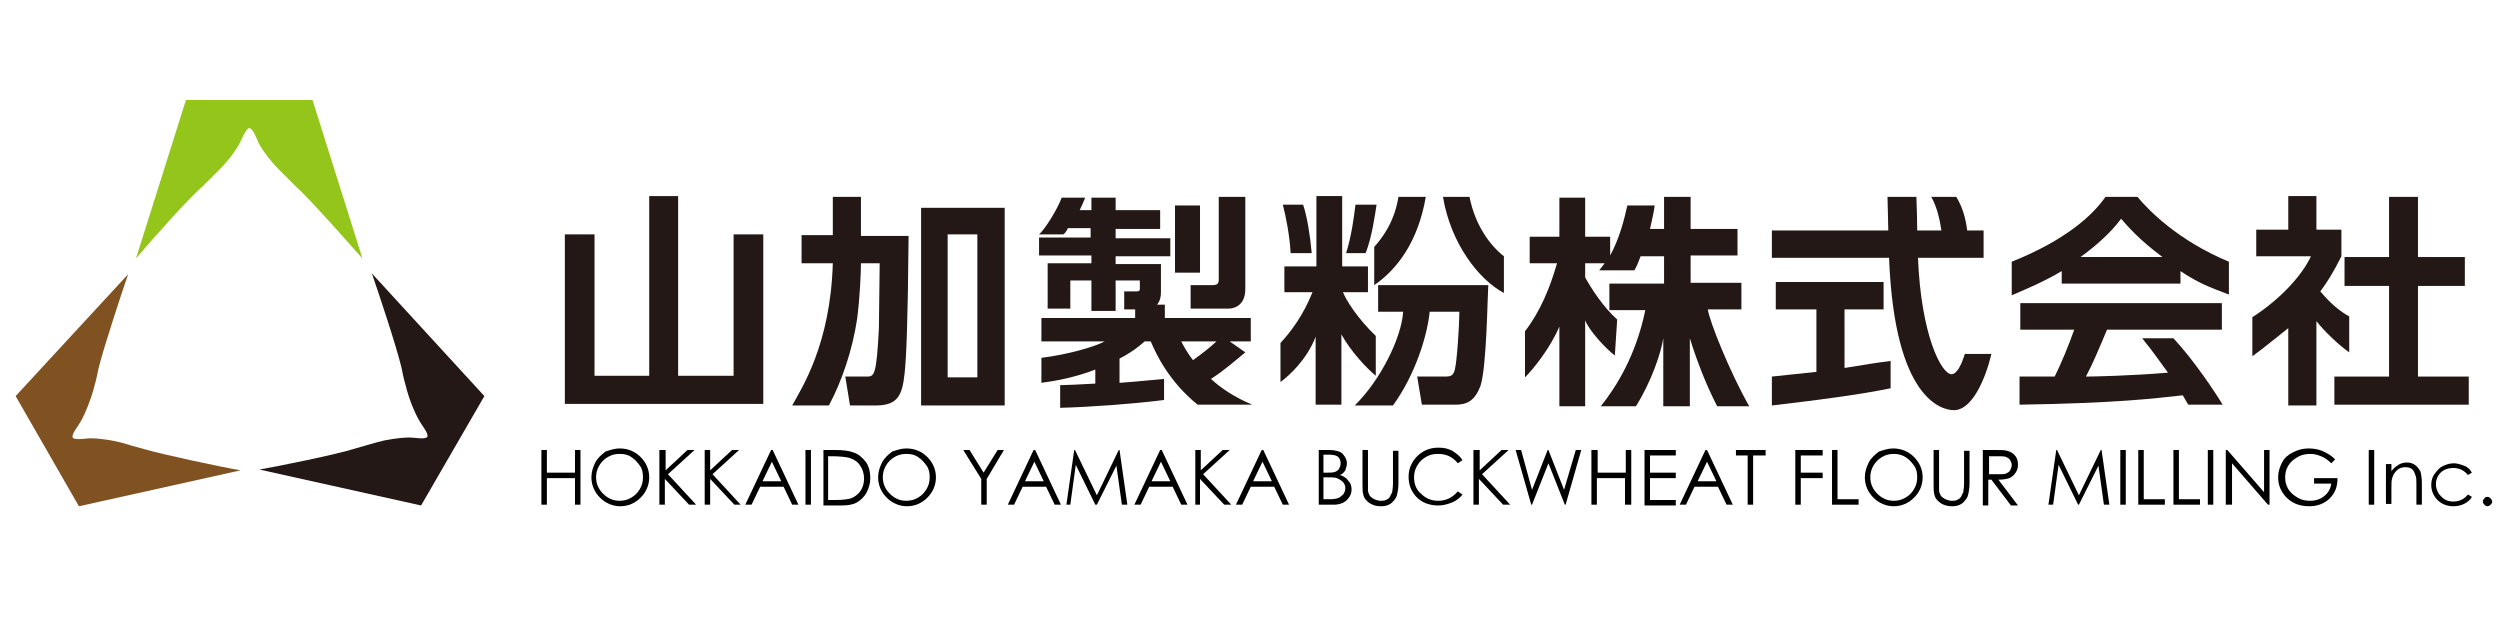 <?xml version="1.0" encoding="utf-8"?>
<!-- Generator: Adobe Illustrator 24.0.2, SVG Export Plug-In . SVG Version: 6.00 Build 0)  -->
<svg version="1.1" id="レイヤー_2_1_" xmlns="http://www.w3.org/2000/svg" xmlns:xlink="http://www.w3.org/1999/xlink" x="0px"
	 y="0px" viewBox="0 0 320 80" style="enable-background:new 0 0 320 80;" xml:space="preserve">
<style type="text/css">
	.st0{fill:#231815;}
	.st1{fill:#94C51B;}
	.st2{fill:#805121;}
</style>
<g>
	<path class="st0" d="M86.8,25.1v23h7.1V30l3.8,0v21.7H72.3V30h3.8v18.1h7v-23L86.8,25.1z"/>
	<g>
		<path class="st0" d="M110.1,25.2h-3.5v4.9h-4v3.6h4c-0.3,10.4-4,16-5.2,18.2h4.7c1.7-3.2,3-7.1,3.6-11c0.4-3,0.5-6.3,0.5-7.2h2.4
			c0,1.3-0.1,6.9-0.1,8.3c-0.3,6-0.6,6.2-1.5,6.2h-2.8l0.6,3.7h3.3c2.9,0,3.4-1.4,3.7-4.2c0.2-2,0.4-5.9,0.5-17.5h-6.1V25.2z"/>
		<path class="st0" d="M117.9,26.6v25.3h10.7V26.6H117.9z M125.1,48.3h-3.8V30h3.8V48.3z"/>
	</g>
	<g>
		<path class="st0" d="M300.7,40.5c-0.9-0.5-2.1-1.3-3.7-3.2c0.9-1.2,1.7-2.5,2.7-4.5v-3.4h-3.2v-4.3h-3.6v4.3h-4.1v3.4h7
			c-1.1,2.4-3.9,5.5-7.5,7.8v5c1.4-1,3.2-2.5,4.6-3.6v9.9h3.6V41.1c1,1.3,2.9,3.1,4.2,4V40.5z"/>
		<polygon class="st0" points="309.5,48.2 309.5,36.6 315.5,36.6 315.5,32.9 309.5,32.9 309.5,25.2 305.8,25.2 305.8,32.9 
			300.1,32.9 300.1,36.6 305.8,36.6 305.8,48.2 298.8,48.2 298.8,51.8 316,51.8 316,48.2 		"/>
	</g>
	<g>
		<path class="st0" d="M155,48.5c1.6-1,3.3-2.5,4.4-3.4l-2-1.4h2.7v-3h-11V39h-1c0.4-0.5,0.5-1,0.5-1.6v-3.6h-5.8v-1h7v-2.3h-7v-1.2
			h5.7v-2.4h-5.7v-1.6h-3.1v1.6h-1.5c0.3-0.6,0.5-1.1,0.7-1.6h-3c-0.6,1.6-2.2,4.1-2.9,4.7h3.1c0.2-0.1,0.4-0.4,0.6-0.8h2.9v1.2H136
			h-0.6h-2.4v2.3h6.7v1h-5.6v5.8h2.9v-3.6h2.7v3.9h3.1v-3.9h3.1V37c0,0.2-0.1,0.3-0.4,0.3h-1.6v2.3h1.4v1.1h-12v3h8.1
			c-1.3,0.7-4.8,1.7-8.1,2.1V49c1.6-0.2,4.4-0.7,6.9-1.7v1.8c-1.8,0.1-3.8,0.2-4.5,0.2v2.9c3.9-0.1,9.3-0.5,13.3-1v-2.7
			c-1.1,0.1-4.1,0.4-5.7,0.5v-3.1c1.7-0.9,2.4-1.5,3.1-2.1l0.1-0.1h0.8c0.7,1.7,2.4,5.2,6,8.1h7C158.1,50.9,156.3,49.7,155,48.5z
			 M151.2,43.7h4.5c-0.6,0.6-2,1.7-3,2.4C152,45.2,151.5,44.3,151.2,43.7z"/>
		<path class="st0" d="M152.3,39.5h5c0.4,0,2.1-0.2,2.1-2.5V25.2h-3.4v10.5c0,0.4,0,0.8-0.8,0.8h-2.8V39.5z"/>
		<rect x="150.4" y="26.3" class="st0" width="3.2" height="8.6"/>
	</g>
	<path class="st0" d="M218.6,39.6h4.3v-3.4h-6.5v-3.5h6v-3.4h-6v-4.1h-3.4v4.1h-1.8c0.3-1.3,0.5-2.2,0.6-3h-3.5
		c-0.4,1.8-1,4.2-2.2,6.4v-2.4h-3.2v-5h-3.3v5h-3.8v3.4h3.5c-0.9,3.1-2.1,6.1-4.1,8.7l0,5.9c1.1-1.1,3.2-3.7,4.4-6.5v10.2h3.3V41
		c0.5,1.3,2.6,3.6,3.8,4.5l0.3-4.6c-1.8-1.6-3.4-4.1-4.1-5.4v-1.8h2.5c0,0-0.4,0.5-0.7,0.9h4.5c0.3-0.5,0.5-1,0.8-1.8h3v3.5H206v3.4
		h4.6c-1.2,5.8-3.7,9.8-5.7,12.3h4.5c2-3.2,3.2-6.8,3.5-8.7v8.7h3.4v-8.7c0.9,2.9,2.1,6,3.5,8.7h4.1
		C221.4,47.6,218.8,41.1,218.6,39.6z"/>
	<g>
		<path class="st0" d="M273.6,25.2h-4.1c-1.6,2.3-5,5.5-12,8.3l0,4.3c0.9-0.4,4.1-1.7,6.4-3.1v1.6h15.2v-1.6c2.1,1.4,3.5,2,6.2,3
			v-4.2C278.8,30.8,275,26.9,273.6,25.2z M266.3,32.9c1.8-1.3,3.8-3,5.2-4.9c0.8,0.9,2.2,2.6,5.3,4.9H266.3z"/>
		<path class="st0" d="M274.2,43.3c1.4,1.7,2.7,3.6,3.3,4.4c-4.7,0.4-9.6,0.5-10.5,0.5c0.9-1.7,1.6-3.4,2.7-6h14.7v-3.4h-25.8v3.4
			h6.9c-0.7,2-1.7,4.4-2.5,6c-0.6,0-2.8,0-4.5,0v3.6c12.6-0.2,17.2-0.8,20.9-1.2c0.3,0.5,0.5,0.9,0.7,1.2h4.4
			c-0.9-1.5-3.6-5.6-6.3-8.5H274.2z"/>
	</g>
	<g>
		<path class="st0" d="M236.1,47.1v-7.5h5v-3.5h-13.8v3.5h5.2v8c-2.1,0.2-3.6,0.4-5.7,0.6v3.7c6-0.7,11.3-1.4,15.2-2.2l0-3.5
			C240.4,46.4,238.5,46.7,236.1,47.1z"/>
		<path class="st0" d="M251.5,45.3c-0.4,1.3-1,2.6-1.7,2.6c-1.3,0-3.9-5-4.3-14.9h8.4v-3.5h-2.1c-0.2-1.6-0.6-3-1.4-4.3h-3.2
			c0.7,1.2,1.1,2.9,1.3,4.3h-3.1c0-1.9-0.1-3.9-0.1-4.3h-3.7c0,0.6,0.1,3.5,0.1,4.3h-14.9V33h15c0.7,18.2,6.8,19.5,8.3,19.5
			c2.4,0,4.1-4.2,4.8-7.2H251.5z"/>
	</g>
	<g>
		<path class="st0" d="M176.2,26.2h-2.7c-0.2,1.6-0.5,4-1.2,6.2h2.5C175.6,30.4,176,27.5,176.2,26.2z"/>
		<path class="st0" d="M175.9,36.5c2.9-2,5.6-5.5,6.6-11.3H179c-0.5,3.2-2.1,5.3-3.1,6.4V36.5z"/>
		<path class="st0" d="M167.9,32.4c-0.2-2.3-0.6-4.7-1.1-6.2h-2.6c0.4,1.5,0.9,4.1,1,6.2H167.9z"/>
		<path class="st0" d="M176.1,48.1l0-5.1c-2.4-2.3-3.8-4.6-4.2-5.6h3.2v-3v-0.3h-3.3v-9h-3.3v9h-4.1v3.3h3.6c-1.2,3-2.8,5.1-4.1,6.5
			l0,5c1.1-0.8,3.4-2.9,4.5-5.8v8.7h3.3v-9C172.9,45,175,47.2,176.1,48.1z"/>
		<path class="st0" d="M176.4,39.9h3.2c-0.2,3.4-3,8.9-6.2,12h4.9c2.9-4,4.4-9,4.7-12h3.8c0,1.6-0.3,6.4-0.6,7.5
			c-0.2,0.6-0.4,0.8-1.2,0.8h-3.6l0.6,3.6h4.3c1.6,0,2.5-0.6,3.2-2.4c0.8-2.4,0.9-11.6,1-12.9h-14.1V39.9z"/>
		<path class="st0" d="M188.1,25.2h-3.4c1,6,4.6,10.6,7.8,12.3v-4.7C190.7,31.4,188.8,28.8,188.1,25.2z"/>
	</g>
</g>
<g>
	<path class="st1" d="M23.8,12.8l-6.4,20.3c1.5-1.8,6.6-7.6,8.6-9.3c0.8-0.8,1.6-1.6,2.1-2.1c0.8-0.8,1.9-2.1,2.6-3.4
		c0.2-0.4,0.8-1.9,1.2-1.9c0.5,0,1,1.5,1.2,1.9c0.7,1.3,1.8,2.6,2.6,3.4c0.5,0.5,1.3,1.3,2.1,2.1c1.9,1.7,7,7.5,8.6,9.3l-6.4-20.3
		H23.8z"/>
	<path class="st0" d="M62,50.7L47.6,35c0.8,2.3,3.2,9.5,3.8,12.1c0.2,1.1,0.5,2.2,0.7,2.9c0.3,1.1,0.9,2.7,1.6,3.9
		c0.2,0.4,1.2,1.6,1,2C54.5,56.3,53,56,52.5,56c-1.4,0-3.2,0.3-4.2,0.6c-0.7,0.2-1.8,0.5-2.8,0.8c-2.5,0.8-10,2.3-12.3,2.7l20.7,4.6
		L62,50.7z"/>
	<path class="st2" d="M10.1,64.8l20.7-4.6c-2.4-0.4-9.9-2-12.3-2.7c-1.1-0.3-2.2-0.6-2.8-0.8c-1.1-0.3-2.8-0.6-4.2-0.6
		c-0.4,0-2,0.3-2.2-0.1c-0.2-0.4,0.8-1.6,1-2c0.7-1.2,1.3-2.9,1.6-3.9c0.2-0.7,0.5-1.8,0.7-2.9c0.6-2.5,3-9.8,3.8-12.1L2,50.7
		L10.1,64.8z"/>
</g>
<g>
	<path d="M69.3,57.6H70v2.9h3.6v-2.9h0.7v7h-0.7v-3.4H70v3.4h-0.7V57.6z"/>
	<path d="M79.3,57.4c1.1,0,2,0.4,2.7,1.1c0.7,0.7,1.1,1.6,1.1,2.6c0,1-0.4,1.9-1.1,2.6c-0.7,0.7-1.6,1.1-2.6,1.1
		c-1,0-1.9-0.4-2.6-1.1c-0.7-0.7-1.1-1.6-1.1-2.6c0-0.7,0.2-1.3,0.5-1.9c0.3-0.6,0.8-1,1.3-1.4C78.1,57.6,78.7,57.4,79.3,57.4z
		 M79.3,58.1c-0.5,0-1,0.1-1.5,0.4c-0.5,0.3-0.8,0.6-1.1,1.1c-0.3,0.5-0.4,1-0.4,1.5c0,0.8,0.3,1.5,0.9,2.1c0.6,0.6,1.3,0.9,2.1,0.9
		c0.5,0,1-0.1,1.5-0.4c0.5-0.3,0.8-0.6,1.1-1.1c0.3-0.5,0.4-1,0.4-1.5c0-0.6-0.1-1.1-0.4-1.5c-0.3-0.4-0.6-0.8-1.1-1.1
		C80.4,58.2,79.9,58.1,79.3,58.1z"/>
	<path d="M84.5,57.6h0.7v2.6l2.8-2.6h0.9l-3.4,3.1l3.6,3.9h-0.9l-3.1-3.3v3.3h-0.7V57.6z"/>
	<path d="M90.2,57.6h0.7v2.6l2.8-2.6h0.9l-3.4,3.1l3.6,3.9H94l-3.1-3.3v3.3h-0.7V57.6z"/>
	<path d="M98.9,57.6l3.3,7h-0.8l-1.1-2.3h-3l-1.1,2.3h-0.8l3.3-7H98.9z M98.8,59.1l-1.2,2.5h2.4L98.8,59.1z"/>
	<path d="M103.1,57.6h0.7v7h-0.7V57.6z"/>
	<path d="M105.4,64.6v-7h1.5c1,0,1.8,0.1,2.3,0.3c0.7,0.2,1.2,0.7,1.6,1.2s0.6,1.3,0.6,2.1c0,0.7-0.2,1.3-0.5,1.9
		c-0.3,0.5-0.7,0.9-1.2,1.2c-0.5,0.3-1.2,0.4-2,0.4H105.4z M106.1,64h0.8c1,0,1.6-0.1,2-0.2c0.5-0.2,0.9-0.5,1.2-0.9
		c0.3-0.4,0.5-1,0.5-1.6c0-0.7-0.2-1.3-0.5-1.7c-0.3-0.5-0.8-0.8-1.4-1c-0.4-0.1-1.2-0.2-2.2-0.2h-0.5V64z"/>
	<path d="M116,57.4c1.1,0,2,0.4,2.7,1.1c0.7,0.7,1.1,1.6,1.1,2.6c0,1-0.4,1.9-1.1,2.6c-0.7,0.7-1.6,1.1-2.6,1.1
		c-1,0-1.9-0.4-2.6-1.1c-0.7-0.7-1.1-1.6-1.1-2.6c0-0.7,0.2-1.3,0.5-1.9c0.3-0.6,0.8-1,1.3-1.4C114.8,57.6,115.4,57.4,116,57.4z
		 M116,58.1c-0.5,0-1,0.1-1.5,0.4c-0.5,0.3-0.8,0.6-1.1,1.1c-0.3,0.5-0.4,1-0.4,1.5c0,0.8,0.3,1.5,0.9,2.1c0.6,0.6,1.3,0.9,2.1,0.9
		c0.5,0,1-0.1,1.5-0.4c0.5-0.3,0.8-0.6,1.1-1.1c0.3-0.5,0.4-1,0.4-1.5c0-0.6-0.1-1.1-0.4-1.5c-0.3-0.4-0.6-0.8-1.1-1.1
		C117.1,58.2,116.6,58.1,116,58.1z"/>
	<path d="M123.3,57.6h0.8l1.8,2.9l1.8-2.9h0.8l-2.2,3.7v3.3h-0.7v-3.3L123.3,57.6z"/>
	<path d="M132.5,57.6l3.3,7H135l-1.1-2.3h-3l-1.1,2.3H129l3.3-7H132.5z M132.4,59.1l-1.2,2.5h2.4L132.4,59.1z"/>
	<path d="M136.5,64.6l1-7h0.1l2.8,5.8l2.8-5.8h0.1l1,7h-0.7l-0.7-5l-2.5,5h-0.2l-2.5-5.1l-0.7,5.1H136.5z"/>
	<path d="M148.7,57.6l3.3,7h-0.8l-1.1-2.3h-3l-1.1,2.3h-0.8l3.3-7H148.7z M148.6,59.1l-1.2,2.5h2.4L148.6,59.1z"/>
	<path d="M153,57.6h0.7v2.6l2.8-2.6h0.9l-3.4,3.1l3.6,3.9h-0.9l-3.1-3.3v3.3H153V57.6z"/>
	<path d="M161.7,57.6l3.3,7h-0.8l-1.1-2.3h-3l-1.1,2.3h-0.8l3.3-7H161.7z M161.6,59.1l-1.2,2.5h2.4L161.6,59.1z"/>
	<path d="M168.7,57.6h1.4c0.6,0,1,0.1,1.3,0.2c0.3,0.1,0.5,0.3,0.7,0.6s0.3,0.6,0.3,0.9c0,0.3-0.1,0.6-0.2,0.9
		c-0.2,0.3-0.4,0.5-0.7,0.6c0.4,0.1,0.6,0.3,0.8,0.4c0.2,0.2,0.3,0.4,0.5,0.6c0.1,0.2,0.2,0.5,0.2,0.8c0,0.6-0.2,1-0.6,1.4
		c-0.4,0.4-1,0.6-1.7,0.6h-1.9V57.6z M169.4,58.3v2.2h0.4c0.5,0,0.8,0,1.1-0.1c0.2-0.1,0.4-0.2,0.5-0.4c0.1-0.2,0.2-0.4,0.2-0.7
		c0-0.3-0.1-0.6-0.3-0.8c-0.2-0.2-0.6-0.3-1.1-0.3H169.4z M169.4,61.2v2.7h0.9c0.5,0,0.9-0.1,1.1-0.2c0.2-0.1,0.4-0.3,0.6-0.5
		c0.1-0.2,0.2-0.4,0.2-0.7c0-0.3-0.1-0.6-0.3-0.8c-0.2-0.2-0.5-0.4-0.8-0.5c-0.2-0.1-0.7-0.1-1.2-0.1H169.4z"/>
	<path d="M174.4,57.6h0.7v4.2c0,0.5,0,0.8,0,0.9c0,0.3,0.1,0.5,0.2,0.7s0.3,0.3,0.6,0.5c0.3,0.1,0.5,0.2,0.8,0.2
		c0.2,0,0.5,0,0.7-0.1c0.2-0.1,0.4-0.2,0.5-0.4c0.1-0.2,0.2-0.4,0.3-0.6c0-0.2,0.1-0.5,0.1-1.1v-4.2h0.7v4.2c0,0.6-0.1,1.1-0.2,1.5
		c-0.1,0.4-0.4,0.7-0.7,1c-0.4,0.3-0.8,0.4-1.3,0.4c-0.6,0-1-0.1-1.5-0.4c-0.4-0.3-0.7-0.6-0.8-1.1c-0.1-0.3-0.1-0.8-0.1-1.5V57.6z"
		/>
	<path d="M187.2,58.9l-0.6,0.4c-0.3-0.4-0.7-0.7-1.1-0.9c-0.4-0.2-0.9-0.3-1.4-0.3c-0.6,0-1.1,0.1-1.6,0.4s-0.8,0.6-1.1,1.1
		c-0.3,0.5-0.4,1-0.4,1.5c0,0.9,0.3,1.6,0.9,2.1c0.6,0.6,1.3,0.9,2.2,0.9c1,0,1.8-0.4,2.5-1.2l0.6,0.4c-0.3,0.4-0.8,0.8-1.3,1
		c-0.5,0.2-1.1,0.4-1.8,0.4c-1.2,0-2.2-0.4-2.9-1.2c-0.6-0.7-0.9-1.5-0.9-2.5c0-1,0.4-1.9,1.1-2.6c0.7-0.7,1.6-1.1,2.7-1.1
		c0.7,0,1.2,0.1,1.8,0.4C186.5,58.1,186.9,58.4,187.2,58.9z"/>
	<path d="M188.7,57.6h0.7v2.6l2.8-2.6h0.9l-3.4,3.1l3.6,3.9h-0.9l-3.1-3.3v3.3h-0.7V57.6z"/>
	<path d="M194,57.6h0.7l1.4,5.1l2-5.1h0.1l2,5.1l1.5-5.1h0.7l-2,7h-0.1l-2.1-5.3l-2.1,5.3H196L194,57.6z"/>
	<path d="M203.8,57.6h0.7v2.9h3.6v-2.9h0.7v7H208v-3.4h-3.6v3.4h-0.7V57.6z"/>
	<path d="M210.5,57.6h4v0.7h-3.3v2.2h3.3v0.7h-3.3v2.8h3.3v0.7h-4V57.6z"/>
	<path d="M218.5,57.6l3.3,7h-0.8l-1.1-2.3h-3l-1.1,2.3h-0.8l3.3-7H218.5z M218.5,59.1l-1.2,2.5h2.4L218.5,59.1z"/>
	<path d="M222.2,58.3v-0.7h3.8v0.7h-1.6v6.3h-0.7v-6.3H222.2z"/>
	<path d="M229.8,57.6h3.5v0.7h-2.8v2.2h2.8v0.7h-2.8v3.4h-0.7V57.6z"/>
	<path d="M234.5,57.6h0.7v6.3h2.7v0.7h-3.4V57.6z"/>
	<path d="M242.3,57.4c1.1,0,2,0.4,2.7,1.1c0.7,0.7,1.1,1.6,1.1,2.6c0,1-0.4,1.9-1.1,2.6c-0.7,0.7-1.6,1.1-2.6,1.1
		c-1,0-1.9-0.4-2.6-1.1c-0.7-0.7-1.1-1.6-1.1-2.6c0-0.7,0.2-1.3,0.5-1.9c0.3-0.6,0.8-1,1.3-1.4C241.1,57.6,241.7,57.4,242.3,57.4z
		 M242.4,58.1c-0.5,0-1,0.1-1.5,0.4c-0.5,0.3-0.8,0.6-1.1,1.1c-0.3,0.5-0.4,1-0.4,1.5c0,0.8,0.3,1.5,0.9,2.1
		c0.6,0.6,1.3,0.9,2.1,0.9c0.5,0,1-0.1,1.5-0.4c0.5-0.3,0.8-0.6,1.1-1.1c0.3-0.5,0.4-1,0.4-1.5c0-0.6-0.1-1.1-0.4-1.5
		c-0.3-0.4-0.6-0.8-1.1-1.1C243.4,58.2,242.9,58.1,242.4,58.1z"/>
	<path d="M247.5,57.6h0.7v4.2c0,0.5,0,0.8,0,0.9c0,0.3,0.1,0.5,0.2,0.7c0.1,0.2,0.3,0.3,0.6,0.5c0.3,0.1,0.5,0.2,0.8,0.2
		c0.2,0,0.5,0,0.7-0.1c0.2-0.1,0.4-0.2,0.5-0.4c0.1-0.2,0.2-0.4,0.3-0.6c0-0.2,0.1-0.5,0.1-1.1v-4.2h0.7v4.2c0,0.6-0.1,1.1-0.2,1.5
		c-0.1,0.4-0.4,0.7-0.7,1c-0.4,0.3-0.8,0.4-1.3,0.4c-0.6,0-1-0.1-1.5-0.4c-0.4-0.3-0.7-0.6-0.8-1.1c-0.1-0.3-0.1-0.8-0.1-1.5V57.6z"
		/>
	<path d="M253.9,57.6h1.4c0.8,0,1.3,0,1.6,0.1c0.4,0.1,0.8,0.3,1,0.6c0.3,0.3,0.4,0.7,0.4,1.2c0,0.4-0.1,0.7-0.3,1
		c-0.2,0.3-0.4,0.5-0.8,0.7c-0.3,0.1-0.8,0.2-1.4,0.2l2.5,3.3h-0.9l-2.5-3.3h-0.4v3.3h-0.7V57.6z M254.6,58.3v2.4l1.2,0
		c0.5,0,0.8,0,1-0.1c0.2-0.1,0.4-0.2,0.5-0.4c0.1-0.2,0.2-0.4,0.2-0.7c0-0.2-0.1-0.4-0.2-0.6c-0.1-0.2-0.3-0.3-0.5-0.4
		c-0.2-0.1-0.6-0.1-1-0.1H254.6z"/>
	<path d="M262.2,64.6l1-7h0.1l2.8,5.8l2.8-5.8h0.1l1,7h-0.7l-0.7-5l-2.5,5H266l-2.5-5.1l-0.7,5.1H262.2z"/>
	<path d="M271.4,57.6h0.7v7h-0.7V57.6z"/>
	<path d="M273.7,57.6h0.7v6.3h2.7v0.7h-3.4V57.6z"/>
	<path d="M278.2,57.6h0.7v6.3h2.7v0.7h-3.4V57.6z"/>
	<path d="M282.6,57.6h0.7v7h-0.7V57.6z"/>
	<path d="M284.9,64.6v-7h0.2l4.7,5.4v-5.4h0.7v7h-0.2l-4.6-5.3v5.3H284.9z"/>
	<path d="M298.9,58.8l-0.5,0.5c-0.4-0.4-0.8-0.7-1.3-0.9c-0.5-0.2-0.9-0.3-1.4-0.3c-0.5,0-1.1,0.1-1.6,0.4s-0.9,0.6-1.2,1.1
		c-0.3,0.5-0.4,1-0.4,1.5c0,0.5,0.1,1,0.4,1.5s0.7,0.8,1.2,1.1c0.5,0.3,1,0.4,1.6,0.4c0.7,0,1.3-0.2,1.8-0.6s0.8-0.9,0.9-1.6h-2.2
		v-0.7h3c0,1.1-0.3,1.9-1,2.6c-0.6,0.6-1.5,1-2.6,1c-1.3,0-2.3-0.4-3.1-1.3c-0.6-0.7-0.9-1.5-0.9-2.4c0-0.7,0.2-1.3,0.5-1.9
		c0.3-0.6,0.8-1,1.4-1.3c0.6-0.3,1.2-0.5,2-0.5c0.6,0,1.2,0.1,1.7,0.3C297.9,58,298.4,58.3,298.9,58.8z"/>
	<path d="M303.2,57.6h0.7v7h-0.7V57.6z"/>
	<path d="M305.4,59.4h0.7v0.9c0.3-0.4,0.6-0.6,0.9-0.8s0.7-0.3,1.1-0.3c0.4,0,0.7,0.1,1,0.3c0.3,0.2,0.5,0.5,0.7,0.8
		c0.1,0.3,0.2,0.9,0.2,1.6v2.7h-0.7v-2.5c0-0.6,0-1-0.1-1.2c-0.1-0.3-0.2-0.6-0.4-0.8s-0.5-0.3-0.9-0.3c-0.4,0-0.8,0.1-1.1,0.4
		s-0.5,0.6-0.6,1c-0.1,0.3-0.1,0.7-0.1,1.4v1.9h-0.7V59.4z"/>
	<path d="M316.4,60.5l-0.5,0.3c-0.5-0.6-1.1-0.9-1.9-0.9c-0.6,0-1.2,0.2-1.6,0.6c-0.4,0.4-0.6,0.9-0.6,1.5c0,0.4,0.1,0.7,0.3,1.1
		c0.2,0.3,0.5,0.6,0.8,0.8c0.3,0.2,0.7,0.3,1.1,0.3c0.8,0,1.4-0.3,1.9-0.9l0.5,0.3c-0.2,0.4-0.6,0.7-1,0.9s-0.9,0.3-1.4,0.3
		c-0.8,0-1.5-0.3-2-0.8c-0.5-0.5-0.8-1.2-0.8-1.9c0-0.5,0.1-1,0.4-1.4c0.3-0.4,0.6-0.8,1-1c0.4-0.2,0.9-0.4,1.5-0.4
		c0.3,0,0.7,0.1,1,0.2s0.6,0.2,0.8,0.4C316.1,60,316.2,60.2,316.4,60.5z"/>
	<path d="M318.4,63.6c0.2,0,0.3,0.1,0.4,0.2s0.2,0.3,0.2,0.4c0,0.2-0.1,0.3-0.2,0.4s-0.3,0.2-0.4,0.2c-0.2,0-0.3-0.1-0.4-0.2
		c-0.1-0.1-0.2-0.3-0.2-0.4c0-0.2,0.1-0.3,0.2-0.4C318.1,63.6,318.3,63.6,318.4,63.6z"/>
</g>
</svg>
